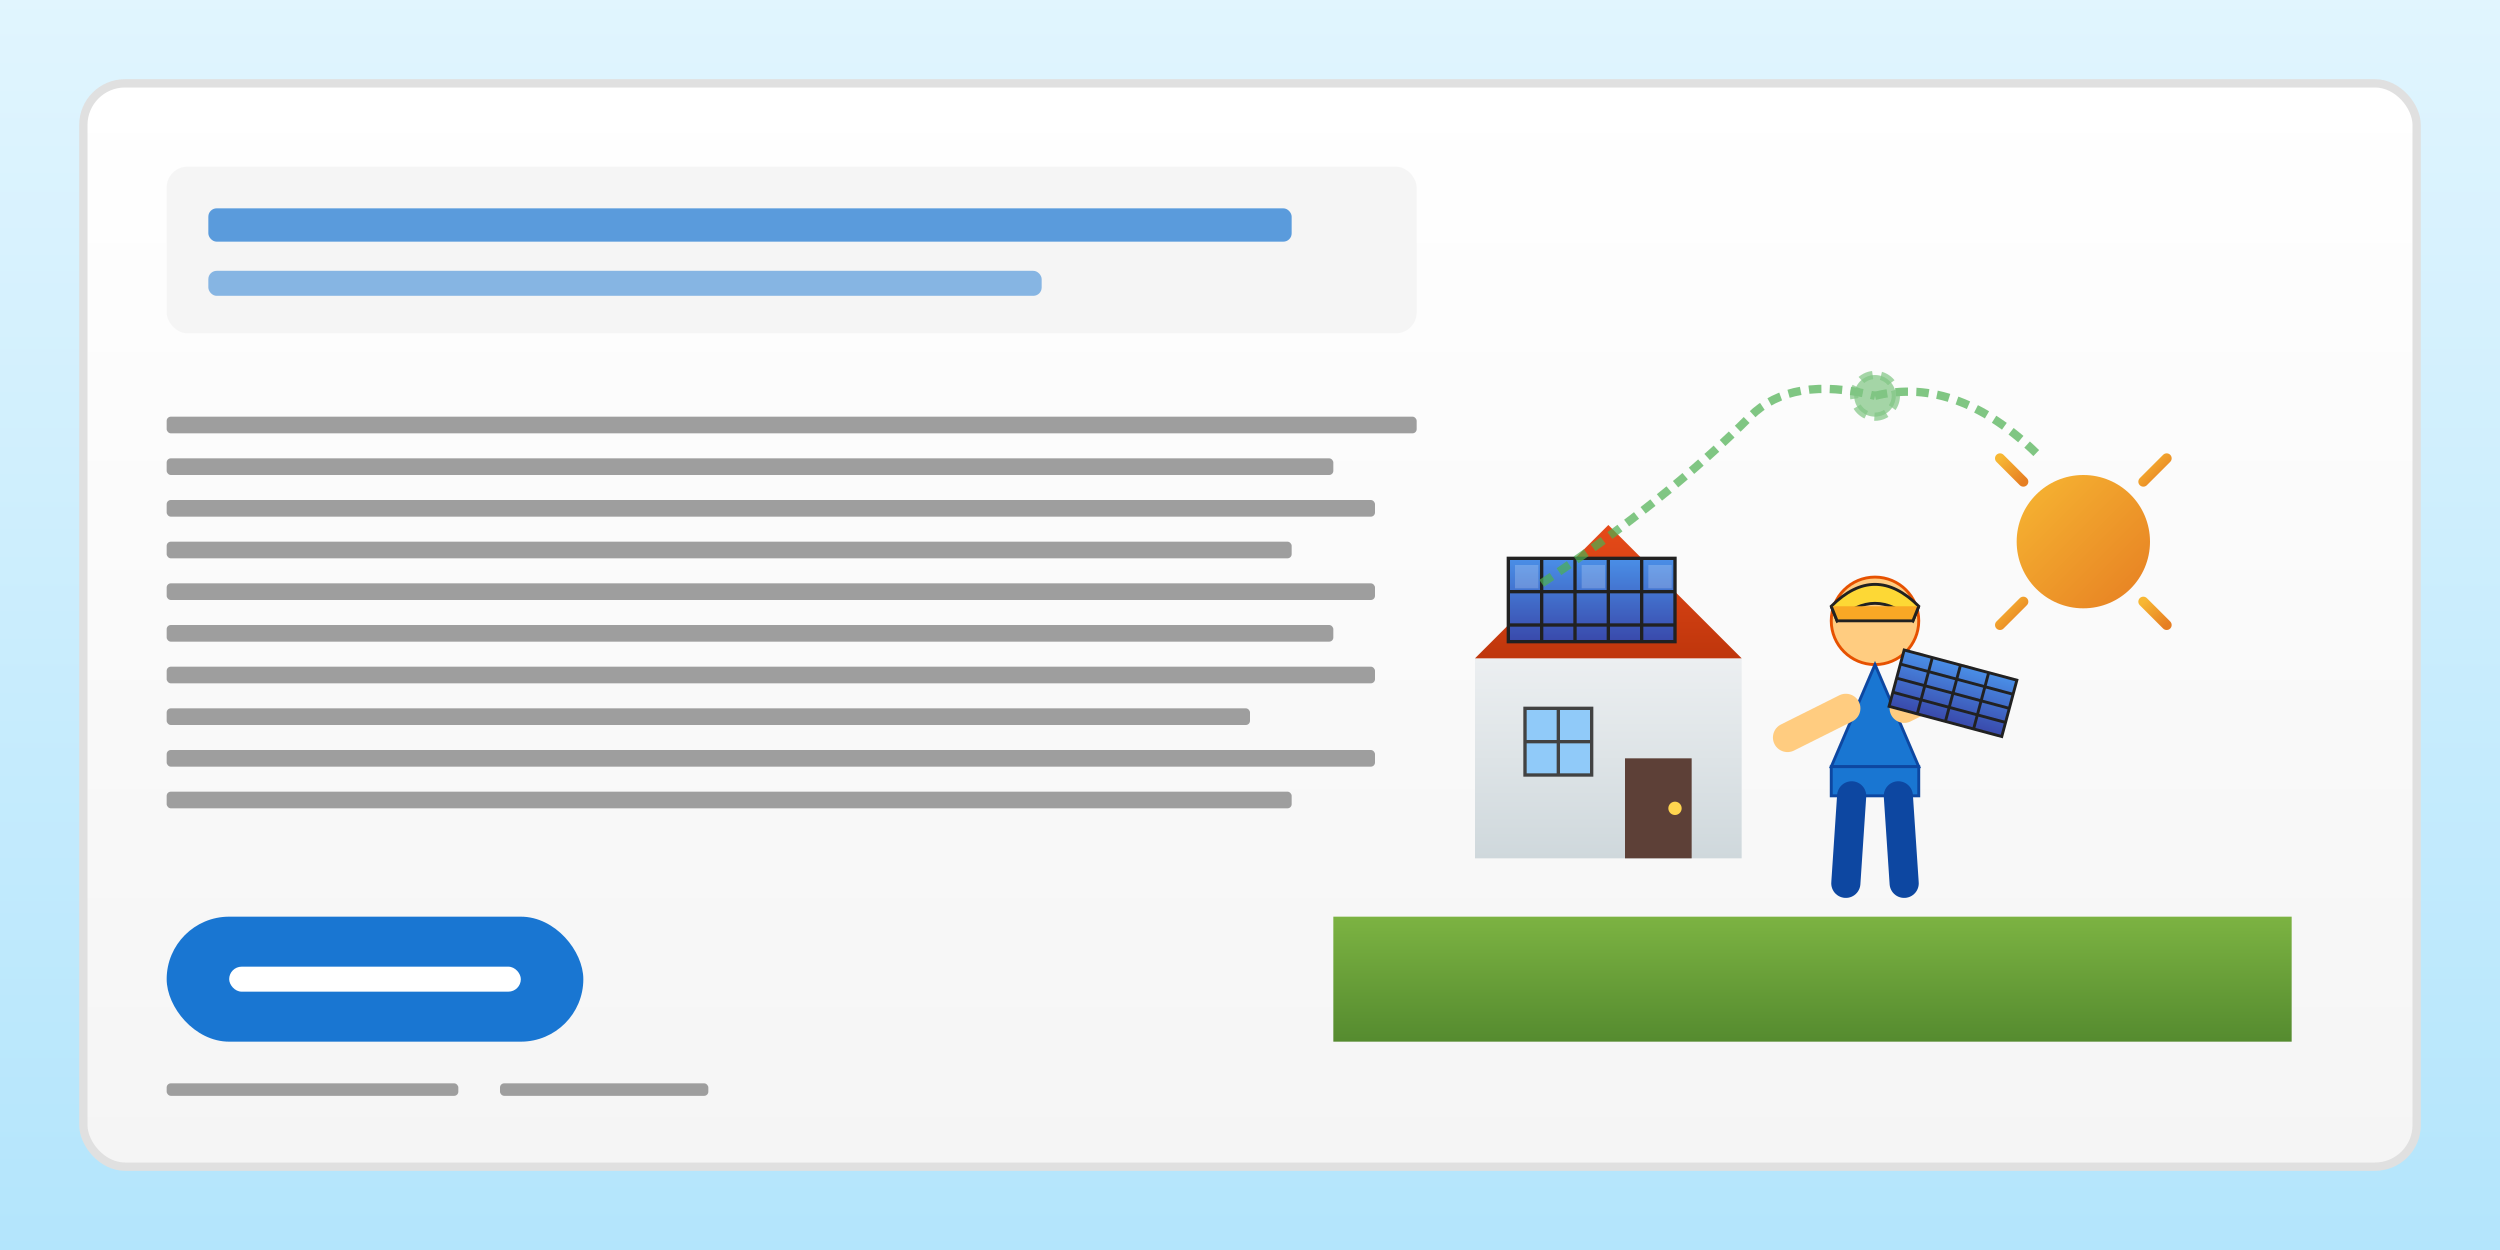 <svg xmlns="http://www.w3.org/2000/svg" width="600" height="300" viewBox="0 0 600 300">
  <rect x="0" y="0" width="600" height="300" fill="#333333" stroke="none"/>
  <defs>
    <linearGradient id="blogBgGradient" x1="0%" y1="0%" x2="0%" y2="100%">
      <stop offset="0%" stop-color="#e1f5fe" />
      <stop offset="100%" stop-color="#b3e5fc" />
    </linearGradient>
    <linearGradient id="cardGradient" x1="0%" y1="0%" x2="0%" y2="100%">
      <stop offset="0%" stop-color="#ffffff" />
      <stop offset="100%" stop-color="#f5f5f5" />
    </linearGradient>
    <linearGradient id="textGradient" x1="0%" y1="0%" x2="0%" y2="100%">
      <stop offset="0%" stop-color="#616161" />
      <stop offset="100%" stop-color="#424242" />
    </linearGradient>
    <linearGradient id="solarPanelGradient" x1="0%" y1="0%" x2="0%" y2="100%">
      <stop offset="0%" stop-color="#4a8fe7" />
      <stop offset="100%" stop-color="#3949ab" />
    </linearGradient>
    <linearGradient id="sunGradient" x1="0%" y1="0%" x2="100%" y2="100%">
      <stop offset="0%" stop-color="#f7b733" />
      <stop offset="100%" stop-color="#e67e22" />
    </linearGradient>
    <linearGradient id="roofGradient" x1="0%" y1="0%" x2="0%" y2="100%">
      <stop offset="0%" stop-color="#e64a19" />
      <stop offset="100%" stop-color="#bf360c" />
    </linearGradient>
    <linearGradient id="houseGradient" x1="0%" y1="0%" x2="0%" y2="100%">
      <stop offset="0%" stop-color="#eceff1" />
      <stop offset="100%" stop-color="#cfd8dc" />
    </linearGradient>
    <linearGradient id="grassGradient" x1="0%" y1="0%" x2="0%" y2="100%">
      <stop offset="0%" stop-color="#7cb342" />
      <stop offset="100%" stop-color="#558b2f" />
    </linearGradient>
  </defs>
  
  <!-- Background -->
  <rect x="0" y="0" width="600" height="300" fill="url(#blogBgGradient)" />
  
  <!-- Blog Article Card -->
  <rect x="20" y="20" width="560" height="260" rx="10" ry="10" fill="url(#cardGradient)" stroke="#e0e0e0" stroke-width="2" />
  
  <!-- Article Title Area -->
  <rect x="40" y="40" width="300" height="40" rx="5" ry="5" fill="#f5f5f5" />
  <rect x="50" y="50" width="260" height="8" rx="2" ry="2" fill="#1976d2" opacity="0.7" />
  <rect x="50" y="65" width="200" height="6" rx="2" ry="2" fill="#1976d2" opacity="0.5" />
  
  <!-- Article Content -->
  <g fill="#9e9e9e">
    <rect x="40" y="100" width="300" height="4" rx="1" ry="1" />
    <rect x="40" y="110" width="280" height="4" rx="1" ry="1" />
    <rect x="40" y="120" width="290" height="4" rx="1" ry="1" />
    <rect x="40" y="130" width="270" height="4" rx="1" ry="1" />
    <rect x="40" y="140" width="290" height="4" rx="1" ry="1" />
    <rect x="40" y="150" width="280" height="4" rx="1" ry="1" />
    <rect x="40" y="160" width="290" height="4" rx="1" ry="1" />
    <rect x="40" y="170" width="260" height="4" rx="1" ry="1" />
    <rect x="40" y="180" width="290" height="4" rx="1" ry="1" />
    <rect x="40" y="190" width="270" height="4" rx="1" ry="1" />
  </g>
  
  <!-- Read More Button -->
  <rect x="40" y="220" width="100" height="30" rx="15" ry="15" fill="#1976d2" />
  <rect x="55" y="232" width="70" height="6" rx="3" ry="3" fill="#ffffff" />
  
  <!-- Solar Installation Illustration -->
  <g transform="translate(400, 150)">
    <!-- Ground -->
    <path d="M-80,70 L150,70 L150,100 L-80,100 Z" fill="url(#grassGradient)" />
    
    <!-- House -->
    <g transform="translate(-30, 0) scale(0.8)">
      <!-- Main Structure -->
      <rect x="-20" y="10" width="80" height="60" fill="url(#houseGradient)" />
      
      <!-- Roof -->
      <polygon points="-20,10 20,-30 60,10" fill="url(#roofGradient)" />
      
      <!-- Solar Panels on Roof -->
      <g>
        <rect x="-10" y="-20" width="50" height="25" fill="url(#solarPanelGradient)" stroke="#212121" stroke-width="1" />
        
        <!-- Panel Grid Lines -->
        <line x1="-10" y1="-10" x2="40" y2="-10" stroke="#212121" stroke-width="1" />
        <line x1="-10" y1="0" x2="40" y2="0" stroke="#212121" stroke-width="1" />
        
        <line x1="0" y1="-20" x2="0" y2="5" stroke="#212121" stroke-width="1" />
        <line x1="10" y1="-20" x2="10" y2="5" stroke="#212121" stroke-width="1" />
        <line x1="20" y1="-20" x2="20" y2="5" stroke="#212121" stroke-width="1" />
        <line x1="30" y1="-20" x2="30" y2="5" stroke="#212121" stroke-width="1" />
        
        <!-- Panel Reflections -->
        <rect x="-8" y="-18" width="7" height="7" fill="#ffffff" opacity="0.2" />
        <rect x="12" y="-18" width="7" height="7" fill="#ffffff" opacity="0.2" />
        <rect x="32" y="-18" width="7" height="7" fill="#ffffff" opacity="0.2" />
      </g>
      
      <!-- Window -->
      <rect x="-5" y="25" width="20" height="20" fill="#90caf9" stroke="#424242" stroke-width="1" />
      <line x1="5" y1="25" x2="5" y2="45" stroke="#424242" stroke-width="1" />
      <line x1="-5" y1="35" x2="15" y2="35" stroke="#424242" stroke-width="1" />
      
      <!-- Door -->
      <rect x="25" y="40" width="20" height="30" fill="#5d4037" />
      <circle cx="40" cy="55" r="2" fill="#ffd54f" />
    </g>
    
    <!-- Sun -->
    <g transform="translate(100, -20) scale(0.8)">
      <circle cx="0" cy="0" r="20" fill="url(#sunGradient)" />
      
      <!-- Sun Rays -->
      <g stroke="url(#sunGradient)" stroke-width="3" stroke-linecap="round">
        <line x1="0" y1="-25" x2="0" y2="-35" />
        <line x1="0" y1="25" x2="0" y2="35" />
        <line x1="-25" y1="0" x2="-35" y2="0" />
        <line x1="25" y1="0" x2="35" y2="0" />
        <line x1="-18" y1="-18" x2="-25" y2="-25" />
        <line x1="18" y1="18" x2="25" y2="25" />
        <line x1="-18" y1="18" x2="-25" y2="25" />
        <line x1="18" y1="-18" x2="25" y2="-25" />
      </g>
    </g>
    
    <!-- Solar Installer -->
    <g transform="translate(50, 20) scale(0.7)">
      <!-- Person -->
      <circle cx="0" cy="-30" r="15" fill="#ffcc80" stroke="#e65100" stroke-width="1" /> <!-- Head -->
      
      <!-- Hard Hat -->
      <path d="M-15,-35 Q0,-50 15,-35 L13,-30 Q0,-42 -13,-30 Z" fill="#fdd835" stroke="#212121" stroke-width="1" />
      <path d="M-15,-35 L-13,-30 L13,-30 L15,-35" fill="#f9a825" stroke="#212121" stroke-width="1" />
      
      <!-- Body -->
      <path d="M0,-15 L-15,20 L15,20 Z" fill="#1976d2" stroke="#0d47a1" stroke-width="1" />
      <rect x="-15" y="20" width="30" height="10" fill="#1976d2" stroke="#0d47a1" stroke-width="1" />
      
      <!-- Arms -->
      <path d="M-10,0 L-30,10" stroke="#ffcc80" stroke-width="10" stroke-linecap="round" />
      <path d="M10,0 L30,-10" stroke="#ffcc80" stroke-width="10" stroke-linecap="round" />
      
      <!-- Legs -->
      <path d="M-8,30 L-10,60" stroke="#0d47a1" stroke-width="10" stroke-linecap="round" />
      <path d="M8,30 L10,60" stroke="#0d47a1" stroke-width="10" stroke-linecap="round" />
      
      <!-- Solar Panel being installed -->
      <g transform="translate(10, -20) rotate(15)">
        <rect x="0" y="0" width="40" height="20" fill="url(#solarPanelGradient)" stroke="#212121" stroke-width="1" />
        
        <!-- Panel Grid Lines -->
        <line x1="0" y1="5" x2="40" y2="5" stroke="#212121" stroke-width="1" />
        <line x1="0" y1="10" x2="40" y2="10" stroke="#212121" stroke-width="1" />
        <line x1="0" y1="15" x2="40" y2="15" stroke="#212121" stroke-width="1" />
        
        <line x1="10" y1="0" x2="10" y2="20" stroke="#212121" stroke-width="1" />
        <line x1="20" y1="0" x2="20" y2="20" stroke="#212121" stroke-width="1" />
        <line x1="30" y1="0" x2="30" y2="20" stroke="#212121" stroke-width="1" />
      </g>
    </g>
    
    <!-- Energy Flow Visualization -->
    <g stroke="#4caf50" stroke-width="2" stroke-dasharray="3,2" opacity="0.7">
      <path d="M-30,-10 Q0,-30 20,-50 Q30,-60 50,-55" fill="none" />
      <path d="M50,-55 Q70,-60 90,-40" fill="none" />
      <circle cx="50" cy="-55" r="5" fill="#4caf50" opacity="0.7" />
    </g>
  </g>
  
  <!-- Date and Author -->
  <rect x="40" y="260" width="70" height="3" rx="1" ry="1" fill="#9e9e9e" />
  <rect x="120" y="260" width="50" height="3" rx="1" ry="1" fill="#9e9e9e" />
</svg>
